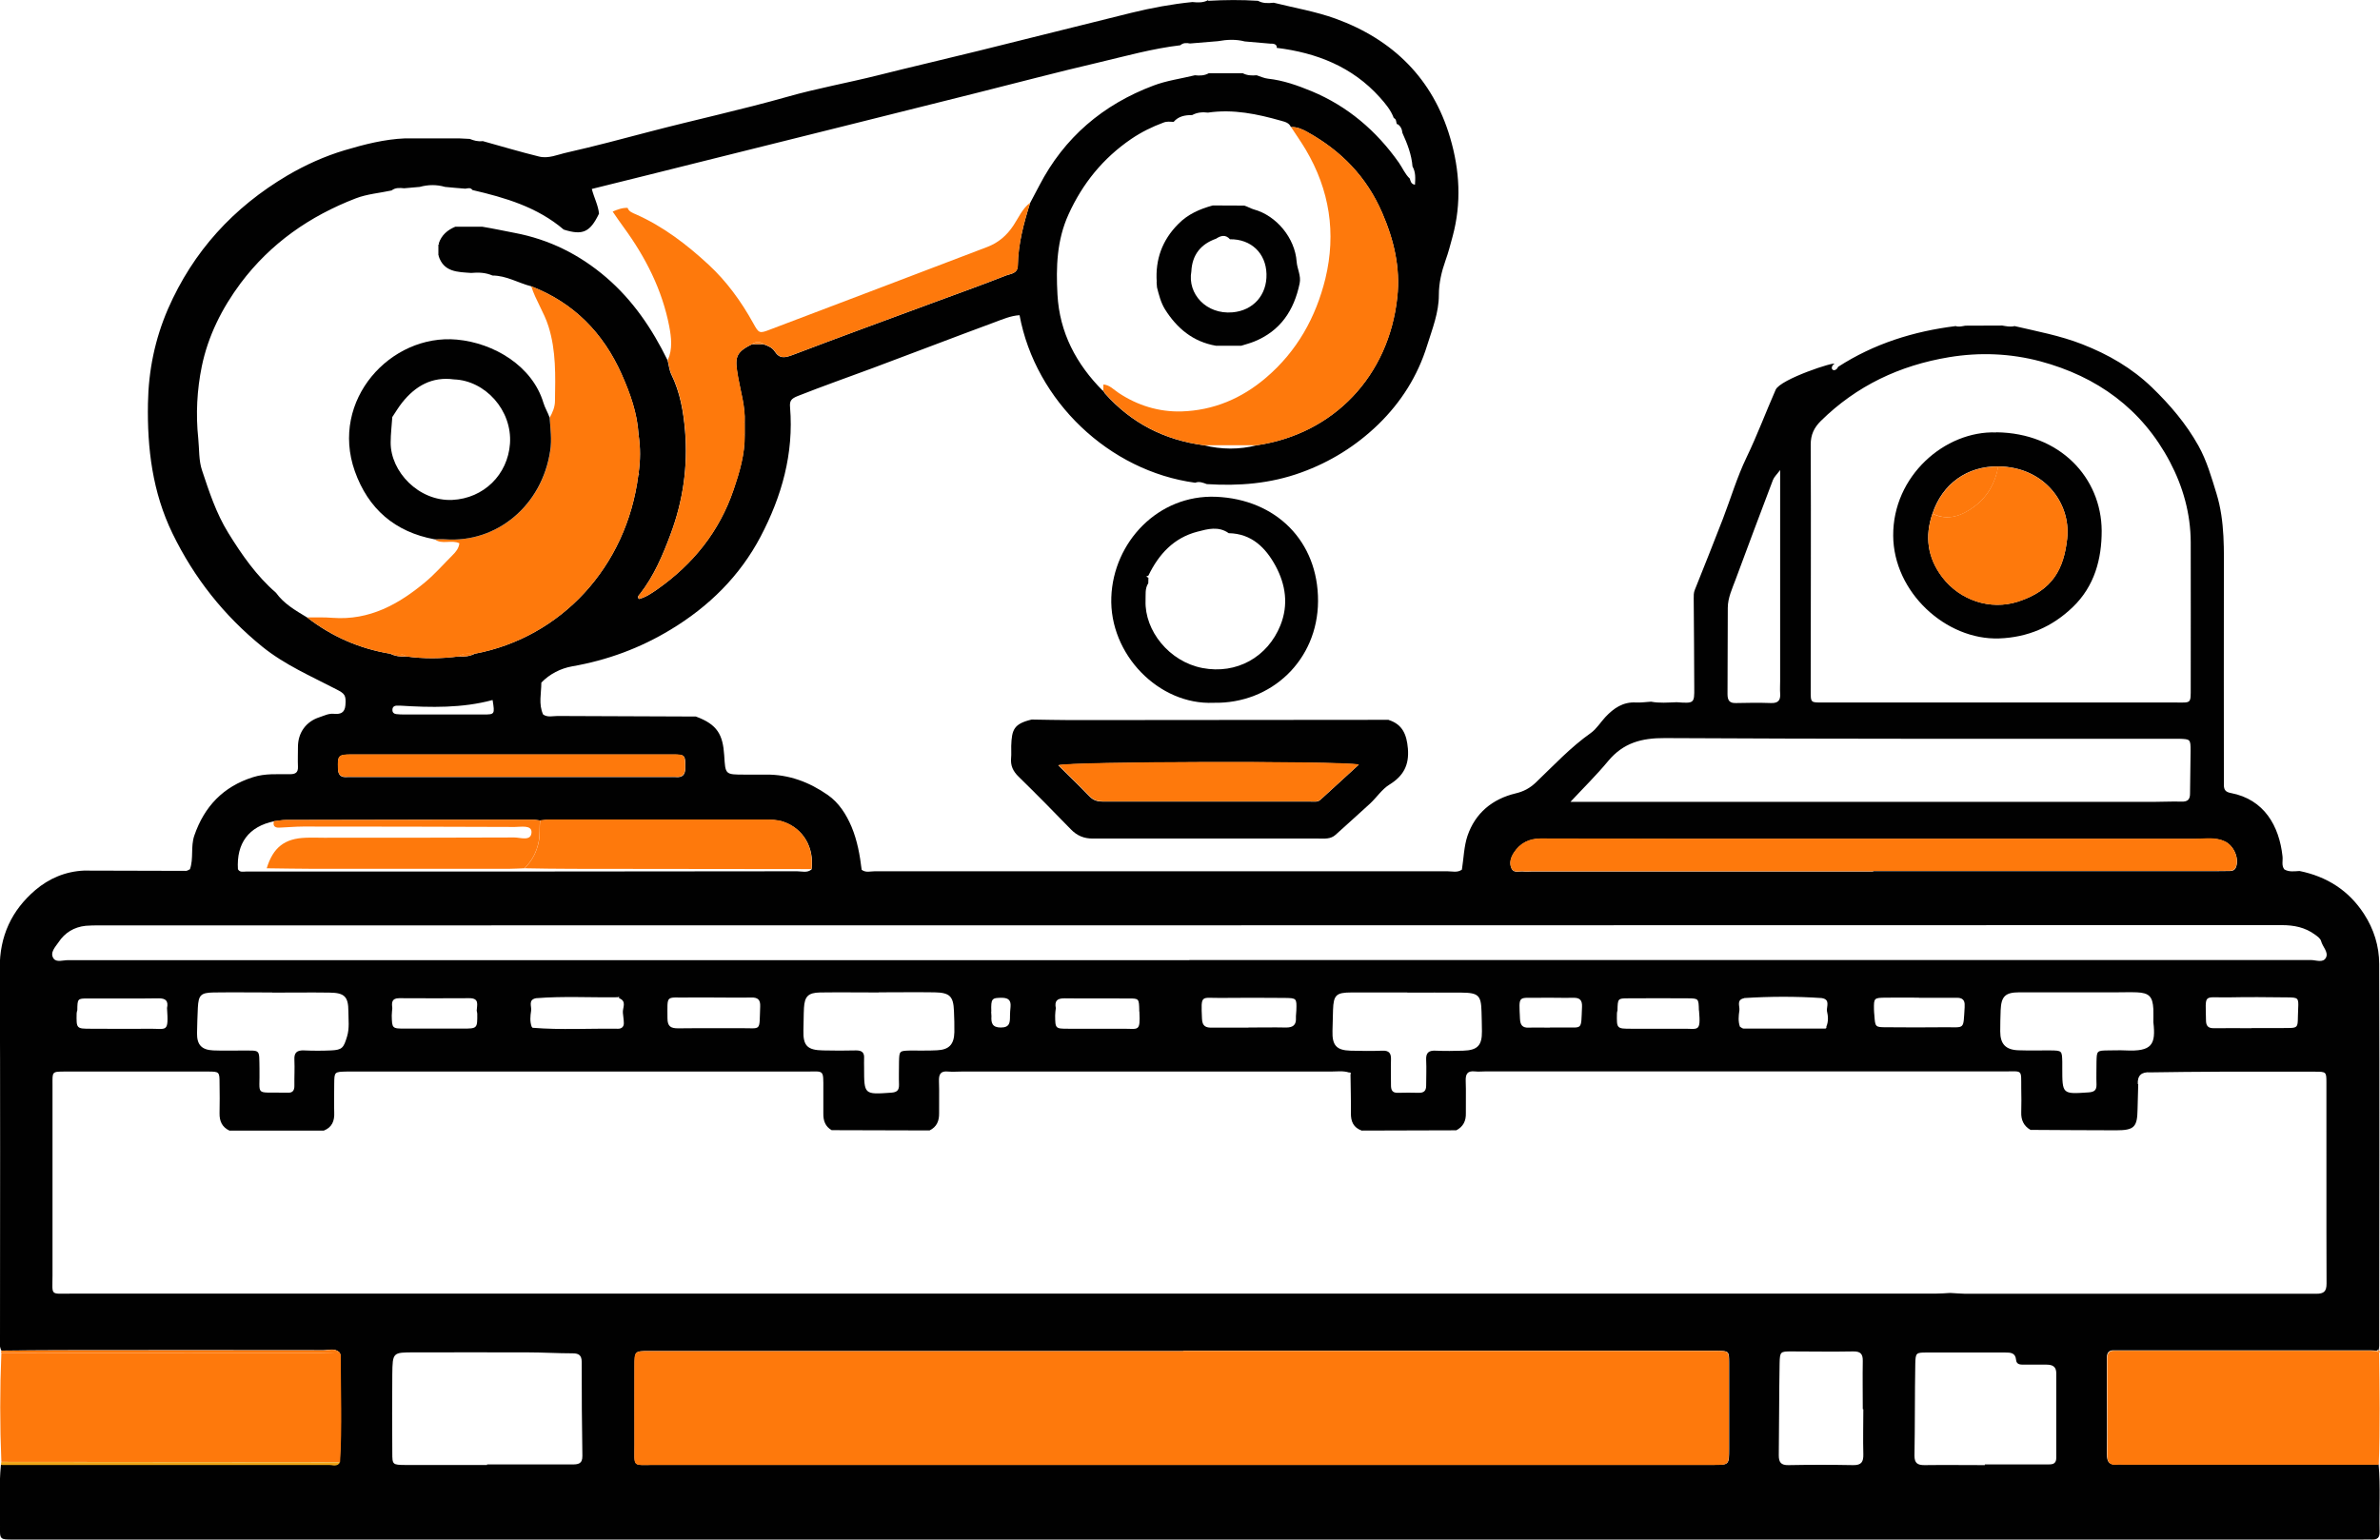 <?xml version="1.0" encoding="UTF-8"?> <svg xmlns="http://www.w3.org/2000/svg" id="_Слой_2" data-name="Слой 2" viewBox="0 0 174.54 112.96"><defs><style> .cls-1 { fill: #fe790c; } .cls-2 { fill: #efa515; } .cls-3 { fill: #010101; } </style></defs><g id="_Слой_1-2" data-name="Слой 1"><g><path class="cls-3" d="m88.61.06c1.22-.07,2.43-.08,3.65,0,.36.2.75.18,1.15.14,1.52.38,3.08.64,4.54,1.17,4.2,1.53,7.13,4.4,8.4,8.74.7,2.37.84,4.79.18,7.23-.16.59-.31,1.18-.52,1.76-.29.82-.49,1.66-.49,2.55,0,1.28-.48,2.48-.86,3.69-.69,2.24-1.92,4.17-3.57,5.78-1.62,1.57-3.51,2.76-5.67,3.54-2.26.82-4.56,1-6.92.85-.27-.1-.55-.22-.85-.1-6.31-.85-11.71-5.99-12.88-12.29-.66.04-1.26.31-1.86.53-2.98,1.1-5.93,2.24-8.91,3.35-1.83.68-3.68,1.33-5.5,2.05-.5.2-.6.37-.56.83.28,3.39-.61,6.53-2.16,9.48-1.52,2.89-3.79,5.13-6.59,6.82-2.24,1.36-4.65,2.25-7.24,2.7-.83.15-1.63.55-2.25,1.19,0,0,0,0,0,0,0,.78-.22,1.58.13,2.34.33.23.7.11,1.05.11,3.38.02,6.76.03,10.15.04,1.59.58,1.98,1.34,2.08,2.84.09,1.42.05,1.42,1.51,1.42.52,0,1.04,0,1.55,0,1.68-.02,3.18.55,4.53,1.49.82.57,1.36,1.42,1.75,2.34.42,1.01.61,2.07.74,3.15.3.23.64.11.96.11,14,0,27.99,0,41.99,0,.36,0,.74.12,1.07-.12.13-.83.15-1.7.41-2.48.57-1.67,1.82-2.7,3.52-3.11.6-.14,1.06-.39,1.49-.8,1.31-1.25,2.54-2.58,4.03-3.63.42-.3.71-.78,1.07-1.17.61-.65,1.3-1.13,2.25-1.07.36.02.73-.04,1.1-.06.62.12,1.25.06,1.88.04,1.28.09,1.3.09,1.29-1.06,0-2.18-.03-4.36-.04-6.54,0-.22-.01-.42.08-.64.7-1.73,1.38-3.47,2.06-5.21.58-1.51,1.04-3.07,1.74-4.52.78-1.62,1.41-3.31,2.13-4.95.35-.79,4.44-2.11,4.3-1.89-.18.1-.24.33-.12.42.13.1.33-.03.4-.21,2.63-1.7,5.54-2.61,8.62-2.99.24.08.47.01.71-.03.9,0,1.8,0,2.7-.01.3.05.6.12.91.04,1.67.39,3.35.7,4.96,1.33,1.92.75,3.65,1.75,5.13,3.18,1.32,1.28,2.49,2.65,3.39,4.26.62,1.11.96,2.32,1.33,3.52.63,2.05.54,4.18.54,6.3-.01,4.73,0,9.46,0,14.2,0,.3,0,.59,0,.89.01.32.11.5.51.57,2.46.47,3.55,2.43,3.79,4.64.04.32-.09.67.13.96.35.21.74.14,1.12.12,2,.41,3.6,1.42,4.72,3.14.73,1.12,1.12,2.37,1.12,3.68.03,9.34.01,18.67,0,28.01,0,.11-.03.22-.04.33,0,0-.08-.03-.08-.03l-.06.06c-.15-.01-.29-.03-.44-.03-6.13,0-12.26,0-18.38,0-.15,0-.3,0-.44,0-.37-.02-.53.16-.53.53,0,.63,0,1.26,0,1.88,0,1.74.02,3.47,0,5.21,0,.58.19.82.77.74.11-.01.22,0,.33,0,6.28,0,12.55,0,18.83,0,.14,1.66.03,3.32.07,4.99,0,.38-.15.54-.53.53-.26-.01-.52,0-.78,0-57.34,0-114.68,0-172.02,0-.07,0-.15,0-.22,0-.96,0-.98,0-.96-.96.02-1.51-.09-3.03.07-4.54,8.02,0,16.03,0,24.05,0,.27,0,.6.15.79-.2.16-2.62.05-5.23.05-7.85,0-.07-.06-.13-.09-.2-.35-.31-.78-.14-1.16-.14-6.47-.01-12.93-.01-19.4,0-1.4,0-2.81.02-4.21.03-.2-.39-.1-.8-.1-1.2,0-8.95.03-17.89-.02-26.84-.01-2.37.87-4.25,2.61-5.74,1-.85,2.21-1.37,3.56-1.43,2.49.01,4.99.02,7.49.02.1,0,.19-.08.29-.12.28-.8.04-1.65.32-2.47.74-2.14,2.12-3.59,4.3-4.28.9-.29,1.81-.21,2.71-.22.41,0,.61-.12.59-.56-.02-.48,0-.96,0-1.44,0-1.03.58-1.86,1.58-2.18.34-.11.67-.29,1.06-.25.45.04.79-.05.84-.62.06-.76-.05-.86-.67-1.18-1.85-.96-3.77-1.79-5.42-3.12-2.82-2.29-5-5.04-6.59-8.31-1.47-3.03-1.86-6.23-1.8-9.54.04-2.41.51-4.71,1.47-6.93,1.85-4.23,4.8-7.45,8.76-9.79,1.33-.78,2.73-1.41,4.2-1.85,1.45-.43,2.92-.81,4.44-.87,1.31,0,2.62,0,3.93,0,.27.01.53.03.8.04.3.12.61.21.95.16,1.37.38,2.74.79,4.12,1.13.7.18,1.37-.14,2.05-.29,2.04-.46,4.05-1,6.07-1.53,3.36-.88,6.75-1.61,10.1-2.56,2.18-.62,4.42-1.02,6.62-1.57,2.46-.62,4.94-1.19,7.4-1.8,3.74-.92,7.47-1.87,11.21-2.79,1.47-.36,2.97-.64,4.48-.79.39.04.79.06,1.15-.14Zm13.83,9.06c-.06-.17-.02-.39-.24-.47,0,0,.02.02.02.02-.22-.6-.62-1.07-1.03-1.53-2.02-2.25-4.64-3.27-7.56-3.63q.04-.33-.49-.31c-.62-.05-1.23-.11-1.85-.16-.65-.17-1.31-.14-1.97-.02-.68.06-1.37.11-2.05.17-.25-.05-.5-.06-.71.13-2.04.24-4.03.8-6.02,1.27-3,.7-5.98,1.49-8.97,2.24-6.67,1.67-13.34,3.34-20.02,5-2.7.68-5.41,1.35-8.15,2.03.17.65.47,1.2.53,1.81-.66,1.37-1.2,1.61-2.59,1.17-1.93-1.65-4.28-2.34-6.69-2.9-.14-.2-.33-.13-.52-.1-.5-.04-1-.08-1.49-.13-.62-.18-1.24-.17-1.86,0-.38.03-.76.07-1.14.1-.32-.03-.64-.06-.92.16-.88.19-1.8.26-2.63.58-3.37,1.3-6.24,3.29-8.44,6.22-1.38,1.85-2.39,3.88-2.85,6.1-.35,1.71-.45,3.51-.26,5.29.08.79.03,1.62.28,2.35.52,1.56,1.03,3.13,1.91,4.56,1,1.62,2.07,3.16,3.51,4.41.59.82,1.44,1.3,2.28,1.81,1.81,1.4,3.84,2.29,6.09,2.66.37.18.76.24,1.17.2,1.29.18,2.58.17,3.87,0,.41.04.8-.01,1.18-.2,6.29-1.19,11.12-6.34,11.98-13.09.06-.04.07-.09.02-.14.14-.94.15-1.88,0-2.83v-.05c-.1-1.55-.62-2.98-1.24-4.39-1.35-3.03-3.51-5.24-6.63-6.45-.95-.24-1.82-.79-2.84-.79-.51-.22-1.03-.24-1.57-.19-.98-.07-2.02-.05-2.39-1.27l.03-.03h-.04c0-.26,0-.52,0-.78l.06-.03-.03-.06c.2-.61.64-.98,1.21-1.22.66,0,1.32,0,1.98,0,.79.13,1.58.3,2.36.45,2.55.48,4.77,1.59,6.72,3.26,1.97,1.69,3.38,3.78,4.51,6.09.09.35.12.73.28,1.05.64,1.31.88,2.71,1,4.14.21,2.59-.14,5.1-1.06,7.56-.58,1.56-1.22,3.06-2.24,4.38-.06.08-.23.19-.09.38.5-.12.91-.41,1.32-.69,2.64-1.85,4.58-4.25,5.62-7.31.44-1.3.84-2.63.82-4.03v-.06c0-.28,0-.55,0-.83v-.06c.05-1.14-.3-2.23-.49-3.33-.22-1.33-.26-1.76,1.04-2.38.27,0,.55,0,.82,0,.32.11.65.24.83.52.36.56.74.48,1.31.27,3.41-1.3,6.84-2.55,10.27-3.82,1.8-.67,3.62-1.31,5.41-2.02.32-.12.83-.13.84-.71.03-1.59.43-3.11.91-4.61.22-.42.45-.85.67-1.27,1.83-3.53,4.67-5.94,8.36-7.33.97-.37,2.03-.51,3.05-.76.35.04.7.03,1.02-.15.83,0,1.66,0,2.49,0,.32.17.66.18,1.02.15.28.09.55.22.83.25,1.12.12,2.18.5,3.2.92,2.64,1.1,4.75,2.9,6.4,5.24.27.39.45.84.8,1.17.06.18.08.4.38.45.03-.47.06-.92-.18-1.34-.07-.87-.38-1.67-.74-2.46-.03-.29-.14-.53-.4-.67l.02.03Zm25.47,64.1c-.59.12-.31.57-.35.9-.06.4-.1.8.04,1.19.09.05.18.14.28.14,1.98,0,3.97,0,5.95,0,.09,0,.13-.05.11-.15.16-.38.13-.76.04-1.15-.03-.35.26-.84-.39-.94-1.89-.13-3.79-.12-5.68,0Zm-88.6,0c-.6.12-.31.59-.36.92-.06.39-.1.79.04,1.17.03.03.05.08.08.08,2.08.17,4.17.04,6.26.07.25,0,.42-.14.42-.4,0-.25-.05-.51-.07-.76-.04-.37.32-.85-.28-1.08v-.11s-.07.04-.1.04c-1.99.03-3.99-.09-5.98.07Zm85.28.89c-.02-.86-.02-.87-.78-.88-1.47-.01-2.94-.01-4.41,0-.76,0-.76.02-.78.89-.02.07-.04.14-.04.22-.02,1.11-.02,1.12,1.05,1.12,1.25,0,2.5.01,3.75,0,1.16-.02,1.36.3,1.22-1.34Zm-89.63.02c.02-.42.21-.91-.53-.91-1.72.01-3.43.01-5.15,0-.56,0-.56.32-.51.72-.01.18-.04.37-.04.55.02.95.02.96.99.96,1.4,0,2.8,0,4.2,0,1.09,0,1.09-.01,1.08-1.1,0-.07-.03-.14-.04-.22Zm48.59-.01c-.02-.87-.02-.88-.77-.88-1.57-.01-3.15.01-4.72-.01-.55,0-.73.2-.63.72-.02.18-.05.36-.05.54.01.96.01.97.97.97,1.36,0,2.72,0,4.07,0,1.07,0,1.21.23,1.14-1.22,0-.04-.01-.07-.02-.11Zm-77.89,0c-.01.07-.04.14-.04.22-.02,1.11-.02,1.12,1.05,1.12,1.4,0,2.8.02,4.2,0,1.38-.02,1.5.35,1.38-1.52.11-.52-.09-.72-.64-.71-1.72.03-3.45,0-5.17.01-.76,0-.76.02-.77.88Zm11.79-10.36c.14.25.38.17.59.17.85,0,1.7,0,2.55,0,12.62,0,25.25,0,37.87-.02.35,0,.74.14,1.06-.14.2-1.61-.61-2.98-2.05-3.48-.46-.16-.94-.16-1.43-.16-5.25,0-10.51,0-15.76,0-.22,0-.44.04-.66.06-.18-.02-.36-.06-.55-.06-6.03,0-12.07,0-18.1.02-.29,0-.58.06-.87.09-1.86.39-2.77,1.61-2.65,3.53Zm63.44-35.12l.14.22c1.94,2.18,4.37,3.42,7.26,3.8,1.29.32,2.59.33,3.88,0,5.62-.83,9.68-5.05,10.3-10.87.23-2.15-.24-4.18-1.11-6.18-1.14-2.64-2.99-4.53-5.44-5.9-.39-.22-.79-.41-1.25-.39-.13-.31-.42-.38-.71-.46-1.76-.5-3.52-.87-5.37-.6-.4-.05-.79-.02-1.16.18-.52,0-1,.08-1.36.5-.25-.01-.48-.05-.74.05-.84.31-1.63.7-2.38,1.21-2.06,1.41-3.56,3.26-4.59,5.53-.86,1.89-.92,3.86-.81,5.87.15,2.8,1.38,5.11,3.33,7.07v-.04Zm75.92,50.87c-.02.62-.04,1.25-.05,1.87-.02,1.29-.24,1.53-1.57,1.53-2.09,0-4.19-.02-6.28-.03-.5-.29-.7-.73-.68-1.29.02-.59.01-1.18,0-1.77-.01-1.41.13-1.23-1.25-1.23-12.68,0-25.36,0-38.04,0-.26,0-.52.03-.78,0-.56-.06-.69.21-.67.72.03.78,0,1.55.01,2.33.02.58-.19,1-.7,1.27-2.31,0-4.62.01-6.94.02-.6-.22-.8-.66-.79-1.28.01-.94-.02-1.89-.03-2.83.05-.12.02-.17-.11-.15-.43-.14-.88-.07-1.32-.07-9.03,0-18.05,0-27.08,0-.33,0-.67.03-1,0-.56-.06-.69.21-.67.72.03.78,0,1.55.01,2.33.01.57-.17,1.01-.7,1.27-2.39,0-4.78-.01-7.18-.02-.47-.27-.62-.7-.61-1.22,0-.59,0-1.18,0-1.78,0-1.5.07-1.3-1.32-1.3-11.06,0-22.12,0-33.18,0-.15,0-.3,0-.44,0-.92.02-.92.02-.93.89,0,.7-.02,1.41,0,2.11.03.62-.16,1.09-.76,1.33h-6.93c-.54-.26-.73-.7-.72-1.27.02-.74.01-1.48,0-2.22,0-.82-.02-.84-.86-.84-3.48,0-6.95,0-10.43,0-1.03,0-.96,0-.96.98,0,4.66,0,9.32,0,13.98,0,1.52-.21,1.33,1.38,1.33,45.56,0,91.13,0,136.69,0,.37,0,.74-.03,1.1-.05.37.02.74.05,1.1.06,5.77,0,11.54,0,17.31,0,2.81,0,5.62-.01,8.43,0,.57,0,.76-.17.76-.75-.02-4.92,0-9.84-.01-14.76,0-.76-.02-.78-.82-.78-2.33,0-4.66-.01-6.99,0-1.7,0-3.4.03-5.1.05q-.99-.08-.92.88Zm-70.03,19.59c-9.91,0-19.83,0-29.74,0-3.14,0-6.29,0-9.43,0-1.06,0-1.07,0-1.07,1.1,0,1.92,0,3.85,0,5.77,0,1.69-.2,1.48,1.46,1.48,20.9,0,41.8,0,62.7,0,4.99,0,9.99,0,14.98,0,1.12,0,1.13,0,1.13-1.16,0-2.11,0-4.22,0-6.33,0-.86-.02-.86-.85-.88-.11,0-.22,0-.33,0-12.95,0-25.9,0-38.84,0Zm59.97-47.55v-.02c4.25,0,8.5,0,12.75,0,1.21,0,1.16.13,1.16-1.11,0-3.55.01-7.1,0-10.65-.01-2.09-.56-4.06-1.53-5.9-2.05-3.88-5.33-6.25-9.51-7.37-2.19-.58-4.43-.67-6.68-.3-3.62.6-6.78,2.09-9.41,4.68-.5.5-.74,1.01-.74,1.74.03,5.99,0,11.98,0,17.96,0,1.01-.03.95.98.95,4.32,0,8.65,0,12.97,0Zm-59.52,18.87h0c27.41,0,54.83,0,82.24,0,.38,0,.9.24,1.11-.18.2-.4-.25-.79-.36-1.21-.05-.19-.25-.33-.44-.47-.74-.54-1.54-.7-2.46-.7-53.35.02-106.69.01-160.04.02-.33,0-.67,0-1,.03-.85.09-1.53.51-1.99,1.21-.23.34-.66.76-.36,1.19.21.3.69.12,1.05.12,27.41,0,54.83,0,82.24,0Zm27.93-11.6c.16,0,.35,0,.53,0,14.05,0,28.11,0,42.16,0,.7,0,1.41-.04,2.11-.02.48.02.66-.15.65-.63,0-1.03.04-2.07.04-3.1,0-.85-.02-.85-.83-.88-.15,0-.3,0-.44,0-12.43,0-24.85.02-37.28-.05-1.72-.01-3.05.35-4.16,1.68-.86,1.04-1.83,1.99-2.78,3.01Zm22.21,5.1v-.02c8.39,0,16.79,0,25.18,0,.33,0,.67,0,1-.01.2,0,.35-.08.43-.28.25-.64-.16-1.56-.79-1.87-.71-.34-1.44-.2-2.17-.2-12.68,0-25.36,0-38.05,0-3.33,0-6.65-.01-9.98-.02-.84,0-1.5.32-1.96,1.03-.23.35-.36.76-.18,1.15.18.39.59.18.9.23.18.02.37,0,.55,0,8.36,0,16.71,0,25.07,0Zm-101.65,43.54s0-.03,0-.04c2.07,0,4.14,0,6.21,0,.45,0,.79-.02.78-.63-.04-2.29-.05-4.58-.05-6.88,0-.48-.19-.64-.66-.64-1.11,0-2.21-.07-3.32-.07-2.77-.01-5.55,0-8.32,0-1.55,0-1.57,0-1.59,1.6-.02,1.92-.01,3.85,0,5.77,0,.87.02.88.96.89,2,0,3.99,0,5.99,0Zm109.84,0s0-.03,0-.04c1.52,0,3.03,0,4.55,0,.34,0,.69.02.69-.48,0-2.07,0-4.14,0-6.21,0-.49-.28-.63-.71-.63-.55,0-1.11,0-1.66,0-.27,0-.55,0-.58-.36-.05-.52-.41-.53-.8-.53-1.92,0-3.85,0-5.77,0-.76,0-.8.03-.82.81-.04,2.25-.02,4.51-.06,6.76,0,.55.23.69.73.69,1.48-.02,2.96,0,4.44,0Zm12.36-32.46c0-.31.01-.65,0-.98-.05-.92-.31-1.19-1.2-1.23-.52-.02-1.03,0-1.55,0-2.37,0-4.73,0-7.1,0-1.02,0-1.31.31-1.35,1.32-.02.52-.03,1.03-.03,1.55,0,.92.4,1.35,1.34,1.38.78.03,1.55,0,2.33.01.86.01.86.02.88.84,0,.15,0,.3,0,.44,0,1.94,0,1.93,1.92,1.8.42-.03.6-.15.59-.58-.02-.55,0-1.11,0-1.66.02-.82.02-.83.89-.84.41,0,.81-.02,1.22,0,1.97.1,2.25-.43,2.06-2.07Zm-137.95-2.2c-1.44,0-2.88-.02-4.32,0-.92.02-1.09.19-1.14,1.11-.03.63-.05,1.25-.06,1.88-.01.84.33,1.22,1.19,1.26.7.03,1.4,0,2.1.01,1.4.01,1.26-.15,1.29,1.32.05,2.07-.41,1.72,1.83,1.77.07,0,.15,0,.22,0,.38.03.52-.16.51-.53-.01-.63.03-1.26,0-1.88-.03-.54.2-.71.71-.69.66.03,1.33.03,1.99,0,.81-.04.91-.19,1.16-1.01.19-.62.1-1.24.1-1.85,0-1.09-.29-1.37-1.39-1.38-1.4-.02-2.8,0-4.21,0Zm44.48,0c-1.44,0-2.88-.02-4.32,0-.86.02-1.12.29-1.17,1.13-.03.55-.02,1.11-.04,1.66-.03,1.11.29,1.44,1.43,1.46.81.02,1.63.02,2.44,0,.43,0,.61.17.58.59-.01.22,0,.44,0,.67,0,1.99,0,1.98,1.99,1.84.44-.03.58-.19.57-.6-.02-.55,0-1.11,0-1.66.02-.8.03-.81.79-.83.67-.01,1.33.02,2-.02.89-.04,1.25-.44,1.27-1.33,0-.52,0-1.03-.03-1.55-.04-1.08-.31-1.35-1.42-1.37-1.37-.02-2.74,0-4.1,0Zm38.76,0c-1.37,0-2.73,0-4.1,0-1.12,0-1.31.19-1.35,1.27-.02.52-.02,1.03-.04,1.55-.03,1.06.29,1.42,1.33,1.45.77.02,1.55.03,2.33,0,.49-.02.65.19.63.66-.02.63,0,1.26,0,1.88,0,.35.1.56.5.55.52-.02,1.03-.01,1.55,0,.37,0,.53-.15.53-.53,0-.63.03-1.26,0-1.88-.03-.55.21-.71.72-.68.66.03,1.33.02,1.99,0,1.06-.03,1.39-.39,1.38-1.42,0-.48-.02-.96-.03-1.44-.03-1.19-.22-1.39-1.46-1.4-1.33-.01-2.66,0-3.99,0Zm33.44,30.57h-.04c0-1.18-.02-2.36,0-3.54.01-.53-.18-.71-.71-.7-1.51.03-3.03,0-4.54,0-.79,0-.83.02-.85.87-.04,2.25-.03,4.5-.06,6.75,0,.51.16.73.7.72,1.59-.03,3.17-.03,4.76,0,.61.01.75-.25.74-.79-.03-1.11,0-2.21,0-3.32Zm-6.11-68.88c-.23.31-.43.49-.52.72-.92,2.42-1.83,4.85-2.73,7.28-.25.68-.58,1.36-.58,2.1-.02,2.11,0,4.21-.02,6.32,0,.46.14.68.63.66.85-.02,1.7-.03,2.55,0,.55.02.72-.21.68-.72-.02-.29,0-.59,0-.89,0-5.1,0-10.19,0-15.47Zm-93.05,20.86h0c-3.92,0-7.84,0-11.76,0-.92,0-.97.1-.94,1.03.01.5.23.66.68.62.18-.01.37,0,.55,0,7.69,0,15.39,0,23.08,0,.15,0,.3-.01.44,0,.52.05.72-.16.72-.7,0-.9,0-.95-.9-.95-3.96,0-7.92,0-11.87,0Zm127.63,20.06c.66,0,1.32,0,1.99,0,1.64-.02,1.35.16,1.43-1.43.04-.79,0-.81-.78-.82-1.47-.02-2.94-.03-4.41,0-1.79.02-1.6-.31-1.57,1.68,0,.43.18.59.59.58.92-.01,1.84,0,2.76,0Zm-112.66-2.24h0c-.7,0-1.4-.01-2.1,0-1.56.02-1.41-.23-1.41,1.52,0,.61.25.74.79.74,1.51-.02,3.02,0,4.53-.01,1.63-.02,1.4.31,1.48-1.6.02-.48-.17-.66-.64-.65-.88.02-1.77,0-2.65,0Zm39.1,2.2h0c.92,0,1.84-.02,2.76,0,.51,0,.75-.19.72-.71-.01-.18.03-.37.03-.55.03-.89.03-.9-.9-.91-1.54-.01-3.09-.02-4.63,0-1.47.02-1.47-.31-1.39,1.52.02.57.29.67.76.66.88-.01,1.76,0,2.65,0Zm49.17-2.17v-.02c-.81,0-1.62-.01-2.43,0-.87.01-.88.03-.87.86,0,.15.02.29.03.44.06.85.06.87.87.87,1.44.01,2.88.02,4.31,0,1.49-.01,1.33.22,1.44-1.46,0-.04,0-.07,0-.11.03-.42-.17-.6-.58-.59-.92,0-1.84,0-2.77,0Zm-27.06,2.17c.29,0,.59,0,.88,0,1.55-.04,1.39.3,1.47-1.52.02-.47-.15-.67-.63-.66-.85.02-1.7-.02-2.54,0-1.54.02-1.46-.23-1.38,1.53.02.46.17.68.65.66.52-.02,1.03,0,1.55,0Zm-77.55-24.02c-2.23.6-4.51.55-6.78.41-.07,0-.15,0-.22,0-.21,0-.35.1-.34.33,0,.17.11.27.27.29.18.02.37.03.55.03,1.95,0,3.9,0,5.86,0,.83,0,.83-.02.67-1.04Zm36.57,22.86c0,.11.02.22.02.33-.03.49.05.83.69.83.67,0,.67-.39.67-.85,0-.22.02-.44.04-.66.04-.45-.12-.66-.61-.67-.77,0-.83.05-.8,1.01Z"></path><path class="cls-1" d="m24.9,99.2c.03.07.09.13.09.2,0,2.62.11,5.23-.05,7.85-8.28,0-16.56-.01-24.84-.02-.11-2.66-.11-5.32,0-7.99,7.82,0,15.65,0,23.47-.01.44,0,.88-.02,1.33-.03Z"></path><path class="cls-1" d="m174.47,107.44c-6.28,0-12.55,0-18.83,0-.11,0-.22-.01-.33,0-.57.08-.78-.17-.77-.74.03-1.73,0-3.47,0-5.21,0-.63,0-1.26,0-1.88,0-.37.16-.55.53-.53.15,0,.3,0,.44,0,6.13,0,12.26,0,18.38,0,.15,0,.29.02.44.03.03.05.08.09.14.1.04,2.74.08,5.49-.02,8.23Z"></path><path class="cls-3" d="m101.84,52.81c1.03.33,1.32,1.08,1.41,2.1.1,1.22-.33,2.01-1.35,2.64-.55.34-.93.93-1.42,1.39-.83.77-1.69,1.52-2.53,2.29-.37.34-.82.28-1.26.28-4.25,0-8.49,0-12.74,0-1.26,0-2.51-.01-3.77,0-.67.01-1.19-.2-1.66-.69-1.26-1.3-2.53-2.59-3.82-3.85-.41-.4-.6-.81-.55-1.37.03-.29,0-.59.01-.89.04-1.19.19-1.62,1.5-1.93.96.01,1.92.04,2.88.04,7.77,0,15.54-.01,23.3-.02Zm-2.2,3.28c-1.54-.28-21.2-.22-22.03.05.78.77,1.55,1.51,2.29,2.28.29.3.6.38.99.38,5.07,0,10.13,0,15.2,0,.25,0,.53.06.74-.13.91-.83,1.82-1.67,2.81-2.57Z"></path><path class="cls-3" d="m89,51.55c-4.02.18-7.66-3.56-7.5-7.75.15-4.03,3.43-7.53,7.67-7.36,4.41.18,7.51,3.26,7.49,7.66-.02,4.31-3.41,7.54-7.66,7.45Zm-4.78-9.33c-.05.02-.11.05-.16.07.05.03.11.06.16.09,0,.13,0,.27-.01.4-.26.4-.18.85-.2,1.29-.07,2.19,1.73,4.46,4.17,4.93,2.51.48,4.78-.8,5.72-3.13.61-1.52.38-2.99-.35-4.35-.72-1.33-1.75-2.38-3.44-2.41-.74-.53-1.54-.31-2.3-.11-1.73.45-2.83,1.65-3.59,3.22Z"></path><path class="cls-2" d="m.1,107.24c8.28,0,16.56.01,24.84.02-.19.35-.52.2-.79.2-8.02,0-16.03,0-24.05,0-.03-.07-.03-.14,0-.22Z"></path><path class="cls-1" d="m24.9,99.2c-.44.01-.88.03-1.33.03-7.82,0-15.65,0-23.47.01-.04-.06-.03-.11.02-.16,1.4-.01,2.81-.03,4.21-.03,6.47,0,12.93,0,19.4,0,.38,0,.81-.17,1.16.14Z"></path><path class="cls-1" d="m174.49,99.21c-.06-.01-.1-.04-.14-.1,0,0,.06-.06.06-.06,0,0,.08.03.08.03,0,0,.04.07.04.07l-.04.07Z"></path><path class="cls-1" d="m39.71,50.07s0,0,0,0c0,0,0,0,0,0Z"></path><path class="cls-1" d="m86.77,99.09c12.95,0,25.9,0,38.84,0,.11,0,.22,0,.33,0,.83.02.85.02.85.88,0,2.11,0,4.22,0,6.33,0,1.15,0,1.16-1.13,1.16-4.99,0-9.99,0-14.98,0-20.9,0-41.8,0-62.7,0-1.66,0-1.45.21-1.46-1.48-.01-1.92,0-3.85,0-5.77,0-1.1,0-1.1,1.07-1.1,3.14,0,6.29,0,9.43,0,9.91,0,19.83,0,29.74,0Z"></path><path class="cls-1" d="m40.31,30.64c.22-.39.39-.79.39-1.24.03-1.84.09-3.67-.48-5.47-.32-1.02-.94-1.91-1.26-2.93,3.12,1.21,5.28,3.42,6.63,6.45.63,1.4,1.14,2.83,1.23,4.38,0,0-.05.03-.05.03l.06.02c.14.94.13,1.89,0,2.83,0,0-.06.07-.06.07l.04.08c-.86,6.75-5.69,11.9-11.98,13.09-.4.04-.82-.09-1.18.2-1.29.17-2.58.18-3.87,0-.35-.29-.77-.15-1.17-.2-2.25-.37-4.28-1.27-6.09-2.66.63,0,1.26-.02,1.88.03,2.7.2,4.85-1,6.82-2.65.7-.59,1.32-1.3,1.97-1.95.23-.23.45-.48.5-.87-.59-.28-1.28.12-1.81-.29.26,0,.51-.02.77,0,3.78.28,7.11-2.47,7.71-6.5.12-.82,0-1.61-.04-2.42Z"></path><path class="cls-1" d="m46.03,15.26c.1.27.37.36.6.46,2.01.89,3.74,2.22,5.33,3.69,1.32,1.22,2.39,2.69,3.27,4.28.43.78.45.79,1.28.47,5.3-2.01,10.59-4.02,15.88-6.04.82-.31,1.44-.84,1.93-1.58.38-.57.65-1.24,1.23-1.67-.47,1.5-.88,3.02-.9,4.61,0,.58-.52.59-.84.71-1.79.71-3.6,1.35-5.41,2.02-3.42,1.27-6.85,2.52-10.27,3.82-.56.21-.94.3-1.31-.27-.18-.28-.51-.41-.83-.52-.27-.21-.55-.21-.82,0-1.3.62-1.27,1.05-1.04,2.38.19,1.11.54,2.19.49,3.33,0,0-.06.03-.06.03l.06.03c0,.28,0,.55,0,.83,0,0-.06.03-.06.03l.06.03c.02,1.4-.37,2.73-.82,4.03-1.04,3.06-2.98,5.47-5.62,7.31-.41.29-.82.57-1.32.69-.14-.19.03-.31.09-.38,1.02-1.32,1.66-2.82,2.24-4.38.91-2.46,1.27-4.97,1.06-7.56-.12-1.42-.36-2.83-1-4.14-.16-.32-.19-.7-.28-1.05.37-.81.26-1.68.11-2.48-.52-2.68-1.73-5.06-3.33-7.25-.28-.38-.55-.78-.82-1.17.35-.15.71-.29,1.11-.27Z"></path><path class="cls-1" d="m80.9,28.2c.48.03.78.39,1.15.63,1.39.92,2.94,1.39,4.58,1.35,2.35-.07,4.42-.94,6.22-2.48,2.27-1.94,3.65-4.42,4.35-7.27.8-3.33.31-6.49-1.44-9.45-.34-.57-.72-1.11-1.08-1.66.46-.02.86.17,1.25.39,2.46,1.38,4.3,3.27,5.44,5.9.86,2,1.34,4.02,1.11,6.18-.62,5.82-4.69,10.04-10.3,10.87-1.29,0-2.59,0-3.88,0-2.88-.38-5.32-1.62-7.25-3.8-.05-.07-.1-.15-.14-.22,0,0,0,.04,0,.04,0-.15,0-.31.01-.46Z"></path><path class="cls-1" d="m137.36,63.91c-8.36,0-16.71,0-25.07,0-.18,0-.37.02-.55,0-.31-.04-.72.16-.9-.23-.18-.39-.05-.8.18-1.15.46-.7,1.12-1.03,1.96-1.03,3.33.01,6.65.02,9.98.02,12.68,0,25.36,0,38.05,0,.72,0,1.46-.15,2.17.2.63.3,1.04,1.23.79,1.87-.08.2-.23.28-.43.28-.33,0-.67.01-1,.01-8.39,0-16.79,0-25.18,0v.02Z"></path><path class="cls-1" d="m39.61,60.17c.22-.02.44-.06.66-.06,5.25,0,10.51,0,15.76,0,.48,0,.96,0,1.43.16,1.44.5,2.24,1.87,2.05,3.48-5.83,0-11.67-.01-17.5-.02-1.18,0-2.36-.02-3.54-.04.56-.55.9-1.21,1.05-1.99.1-.51.03-1.02.1-1.53Z"></path><path class="cls-1" d="m39.61,60.17c-.07.51,0,1.01-.1,1.53-.15.79-.49,1.44-1.05,1.99-.4.01-.81.04-1.21.04-4.72,0-9.43,0-14.15,0-1.18,0-2.36-.03-3.54-.04.47-1.53,1.31-2.19,2.87-2.24.44-.02.89,0,1.33,0,4.65,0,9.31,0,13.96-.02.45,0,1.25.31,1.26-.4,0-.53-.78-.37-1.23-.37-5.17-.02-10.34-.03-15.51-.03-.59,0-1.18.06-1.77.08-.34.01-.47-.15-.38-.48.29-.03.58-.09.87-.09,6.03,0,12.07-.01,18.1-.02.18,0,.36.04.55.06Z"></path><path class="cls-1" d="m37.48,55.33c3.96,0,7.92,0,11.87,0,.89,0,.89.05.9.95,0,.54-.2.75-.72.7-.15-.01-.3,0-.44,0-7.69,0-15.39,0-23.08,0-.18,0-.37-.01-.55,0-.45.03-.67-.13-.68-.62-.03-.93.02-1.02.94-1.03,3.92,0,7.84,0,11.76,0h0Z"></path><path class="cls-1" d="m33.65,48.14c.36-.29.78-.15,1.18-.2-.37.19-.77.24-1.18.2Z"></path><path class="cls-1" d="m28.61,47.94c.39.05.82-.09,1.17.2-.41.04-.8-.02-1.17-.2Z"></path><path class="cls-1" d="m55.17,25.24c.27-.2.55-.2.82,0-.27,0-.55,0-.82,0Z"></path><path class="cls-1" d="m80.88,28.63c.05.07.1.15.14.22-.05-.07-.1-.15-.14-.22Z"></path><polygon class="cls-1" points="54.61 31 54.55 30.97 54.61 30.94 54.61 31"></polygon><polygon class="cls-1" points="46.83 31.89 46.78 31.87 46.83 31.83 46.83 31.89"></polygon><polygon class="cls-1" points="54.61 31.89 54.55 31.86 54.61 31.83 54.61 31.89"></polygon><path class="cls-1" d="m46.81,34.86l-.04-.08s.06-.07.06-.07c.05.06.04.1-.02.15Z"></path><path class="cls-1" d="m99.65,56.08c-.99.91-1.89,1.74-2.81,2.57-.21.19-.49.13-.74.13-5.07,0-10.13,0-15.2,0-.39,0-.7-.08-.99-.38-.74-.77-1.51-1.51-2.29-2.28.83-.27,20.49-.33,22.03-.05Z"></path><path class="cls-3" d="m146.4,31.71c4.67.05,7.71,3.33,7.73,7.23,0,2.06-.52,4.06-2.13,5.6-1.51,1.45-3.29,2.21-5.38,2.29-3.92.14-7.76-3.4-7.78-7.54-.03-4.37,3.79-7.71,7.56-7.57Zm.15,2.5c-2.29-.03-4.11,1.28-4.83,3.46-.58,1.68-.36,3.25.72,4.67,1.3,1.7,3.53,2.44,5.54,1.79,2.57-.82,3.37-2.4,3.62-4.63.28-2.63-1.72-5.26-5.05-5.29Z"></path><path class="cls-3" d="m40.31,30.64c.05.8.17,1.6.04,2.42-.6,4.03-3.93,6.78-7.71,6.5-.26-.02-.51,0-.77,0-2.92-.54-4.87-2.24-5.85-5-1.84-5.21,2.63-10.09,7.48-9.65,2.73.25,5.54,1.94,6.35,4.63.11.37.33.72.46,1.1Zm-11.54-.05c-.04.62-.12,1.25-.12,1.87-.01,2.13,2.05,4.32,4.52,4.21,2.3-.11,4.07-1.85,4.23-4.13.17-2.44-1.81-4.63-4.11-4.71-1.61-.22-2.82.48-3.79,1.69-.27.34-.49.71-.73,1.07Z"></path><path class="cls-3" d="m84.83,20.68c-.11-1.65.4-3.06,1.57-4.24.71-.73,1.59-1.11,2.54-1.37.77,0,1.54,0,2.31.01.24.07.45.21.7.28,1.68.46,3.02,2.12,3.14,3.83.04.54.34,1.03.22,1.6-.41,1.98-1.41,3.49-3.35,4.27-.3.12-.62.2-.93.3-.62,0-1.24,0-1.86,0-1.68-.29-2.86-1.28-3.74-2.68-.3-.49-.44-1.05-.58-1.6-.01-.13-.02-.26-.03-.38Zm5.38-3.12c-.33-.38-.68-.28-1.03-.05-1.13.4-1.75,1.19-1.81,2.39-.3,1.66,1.1,3.18,3.02,3.01,1.5-.13,2.53-1.25,2.49-2.81-.04-1.53-1.13-2.57-2.68-2.55h.02Z"></path><path class="cls-1" d="m146.55,34.22c3.33.03,5.33,2.66,5.05,5.29-.24,2.22-1.05,3.8-3.62,4.63-2.01.64-4.24-.09-5.54-1.79-1.08-1.42-1.3-2.98-.72-4.67,1.14.55,2.15.15,3.06-.52.99-.73,1.54-1.74,1.76-2.94Z"></path><path class="cls-1" d="m146.55,34.22c-.22,1.2-.78,2.21-1.76,2.94-.92.68-1.92,1.07-3.06.52.72-2.18,2.54-3.49,4.83-3.46Z"></path></g></g></svg> 